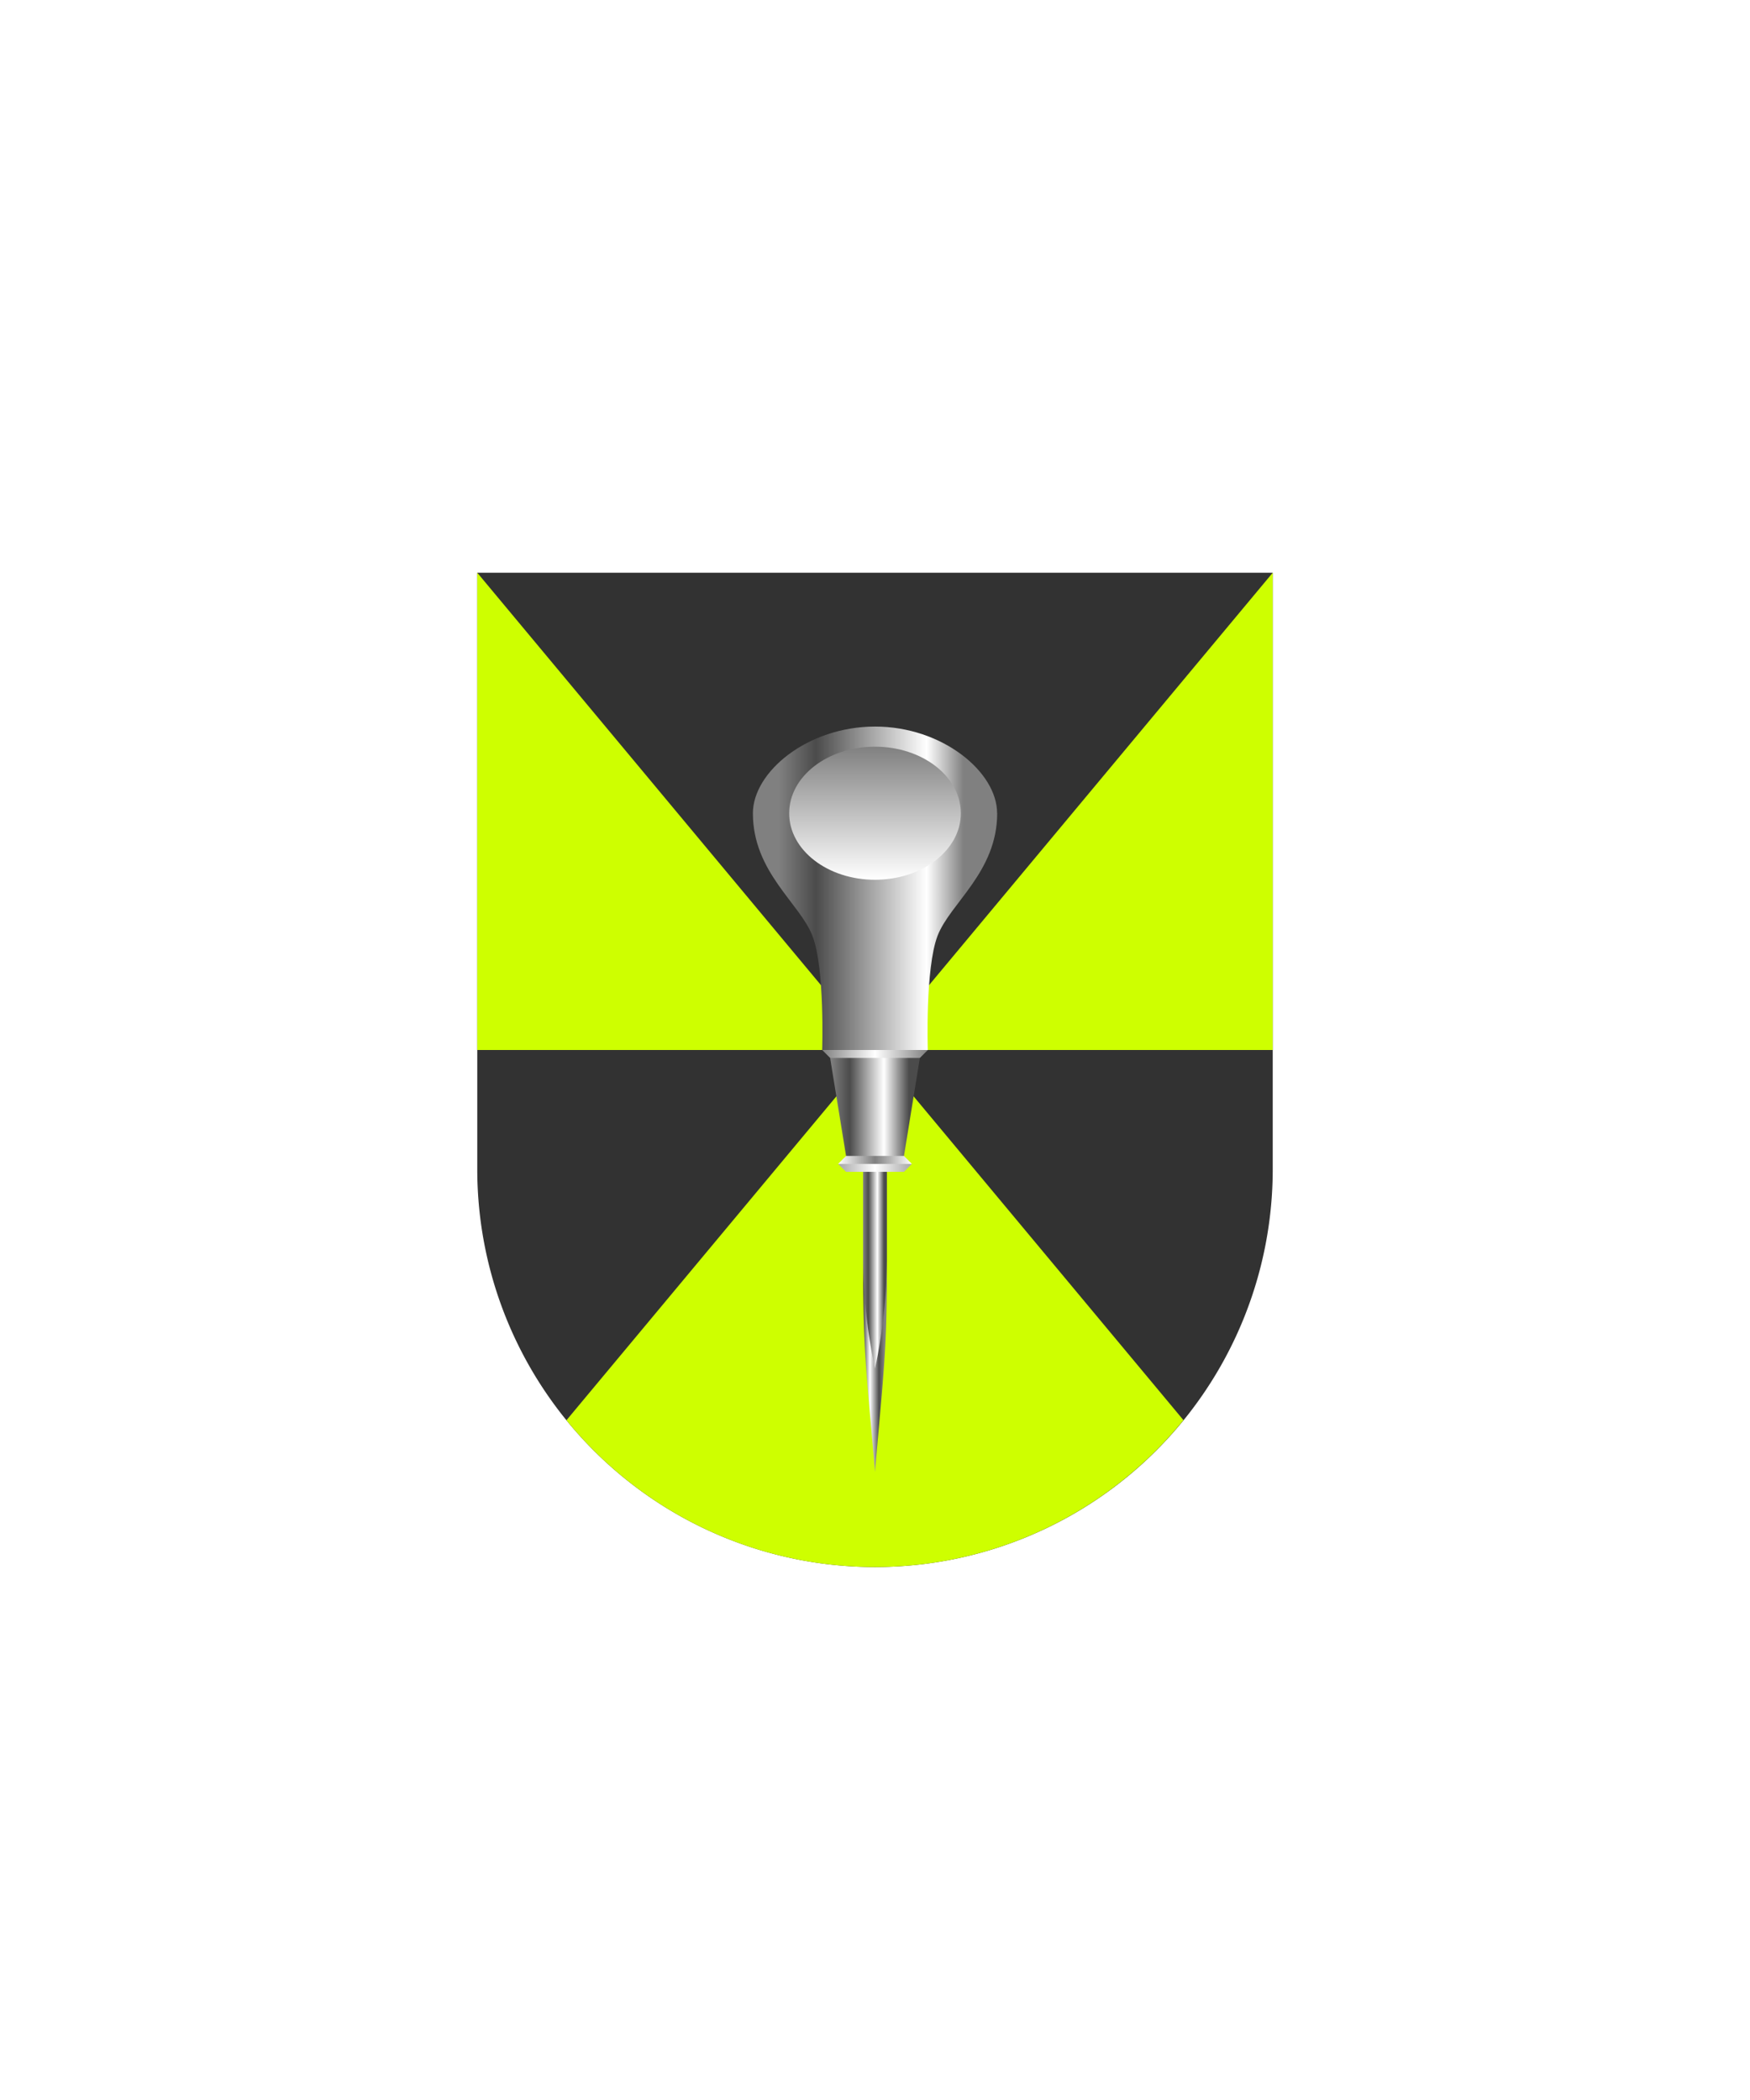<svg xmlns="http://www.w3.org/2000/svg" xmlns:xlink="http://www.w3.org/1999/xlink" viewBox="0 0 220 264"><path d="M60 72v75a50 50 0 0 0 50 50 50 50 0 0 0 50-50V72Z" fill="#323232"/><path d="M160 72v60h-50l50-60ZM60 72v60h50L60 72Zm11.213 106.544a49.962 49.962 0 0 0 77.562-.013L110 132l-38.787 46.544Z" fill="#ceff00"/><defs><linearGradient gradientUnits="userSpaceOnUse" id="h21-c" x1="97.93" x2="121.14" y1="111.67" y2="111.67"><stop offset="0" stop-color="gray"/><stop offset=".2" stop-color="#4b4b4b"/><stop offset=".8" stop-color="#fff"/><stop offset="1" stop-color="gray"/></linearGradient><linearGradient gradientTransform="matrix(1 0 0 -1 0 264)" gradientUnits="userSpaceOnUse" id="h21-d" x1="110" x2="110" y1="170.13" y2="153.4"><stop offset="0" stop-color="gray"/><stop offset="1" stop-color="#fff"/></linearGradient><linearGradient gradientTransform="matrix(1 0 0 -1 0 264)" gradientUnits="userSpaceOnUse" id="h21-a" x1="108.53" x2="111.13" y1="104.61" y2="104.61"><stop offset="0" stop-color="gray"/><stop offset=".24" stop-color="#4b4b4b"/><stop offset=".68" stop-color="#fff"/><stop offset="1" stop-color="#4b4b4b"/></linearGradient><linearGradient gradientUnits="userSpaceOnUse" id="h21-e" x1="103.36" x2="116.64" y1="139.66" y2="139.66"><stop offset="0" stop-color="gray"/><stop offset=".5" stop-color="#fff"/><stop offset="1" stop-color="gray"/></linearGradient><linearGradient gradientUnits="userSpaceOnUse" id="h21-f" x1="105.36" x2="114.64" y1="144" y2="144"><stop offset="0" stop-color="#fff"/><stop offset=".5" stop-color="gray"/><stop offset="1" stop-color="#fff"/></linearGradient><linearGradient id="h21-g" x1="104.46" x2="114.26" xlink:href="#h21-a" y1="124.84" y2="124.84"/><linearGradient gradientTransform="matrix(1 0 0 -1 0 264)" gradientUnits="userSpaceOnUse" id="h21-h" x1="108.53" x2="111.13" y1="92.39" y2="92.39"><stop offset="0" stop-color="#4b4b4b"/><stop offset=".32" stop-color="#fff"/><stop offset=".76" stop-color="#4b4b4b"/><stop offset="1" stop-color="gray"/></linearGradient><filter id="h21-b"><feDropShadow dx="0" dy="4" stdDeviation="0"/></filter></defs><g filter="url(#h21-b)"><path d="M125.35 102.23c0-5.18-6.87-10.89-15.35-10.89s-15.35 5.7-15.35 10.9c0 7.4 5.92 11.32 7.49 15.42s1.22 14.34 1.22 14.34h13.28s-.34-10.24 1.22-14.34 7.5-8.02 7.5-15.43Z" fill="url(#h21-c)"/><path d="M110 110.6c5.96 0 10.79-3.74 10.79-8.36s-4.83-8.37-10.79-8.37-10.79 3.74-10.79 8.37 4.83 8.36 10.79 8.36Z" fill="url(#h21-d)"/><path d="M110 142.15h-1.5v16.02c0 11.9 1.5 18.45 1.5 18.45s1.5-6.54 1.5-18.45v-16.02Z" fill="url(#h21-a)"/><path d="m116.64 132-6.64 6.64-6.64-6.64Zm-2 14.32-4.64-1-4.64 1 1 1h7.28Z" fill="url(#h21-e)"/><path d="m114.64 146.32-4.64-4.64-4.64 4.64h9.28z" fill="url(#h21-f)"/><path d="M113.64 145.32h-7.28l-2-12.32h11.28Z" fill="url(#h21-g)"/><path d="M111.5 158.16a69.16 69.16 0 0 1-1.5 13.91 69.16 69.16 0 0 1-1.5-13.9c0 11.9.35 13.37 1.5 26.88 1.15-13.5 1.5-14.97 1.5-26.89Z" fill="url(#h21-h)"/></g></svg>